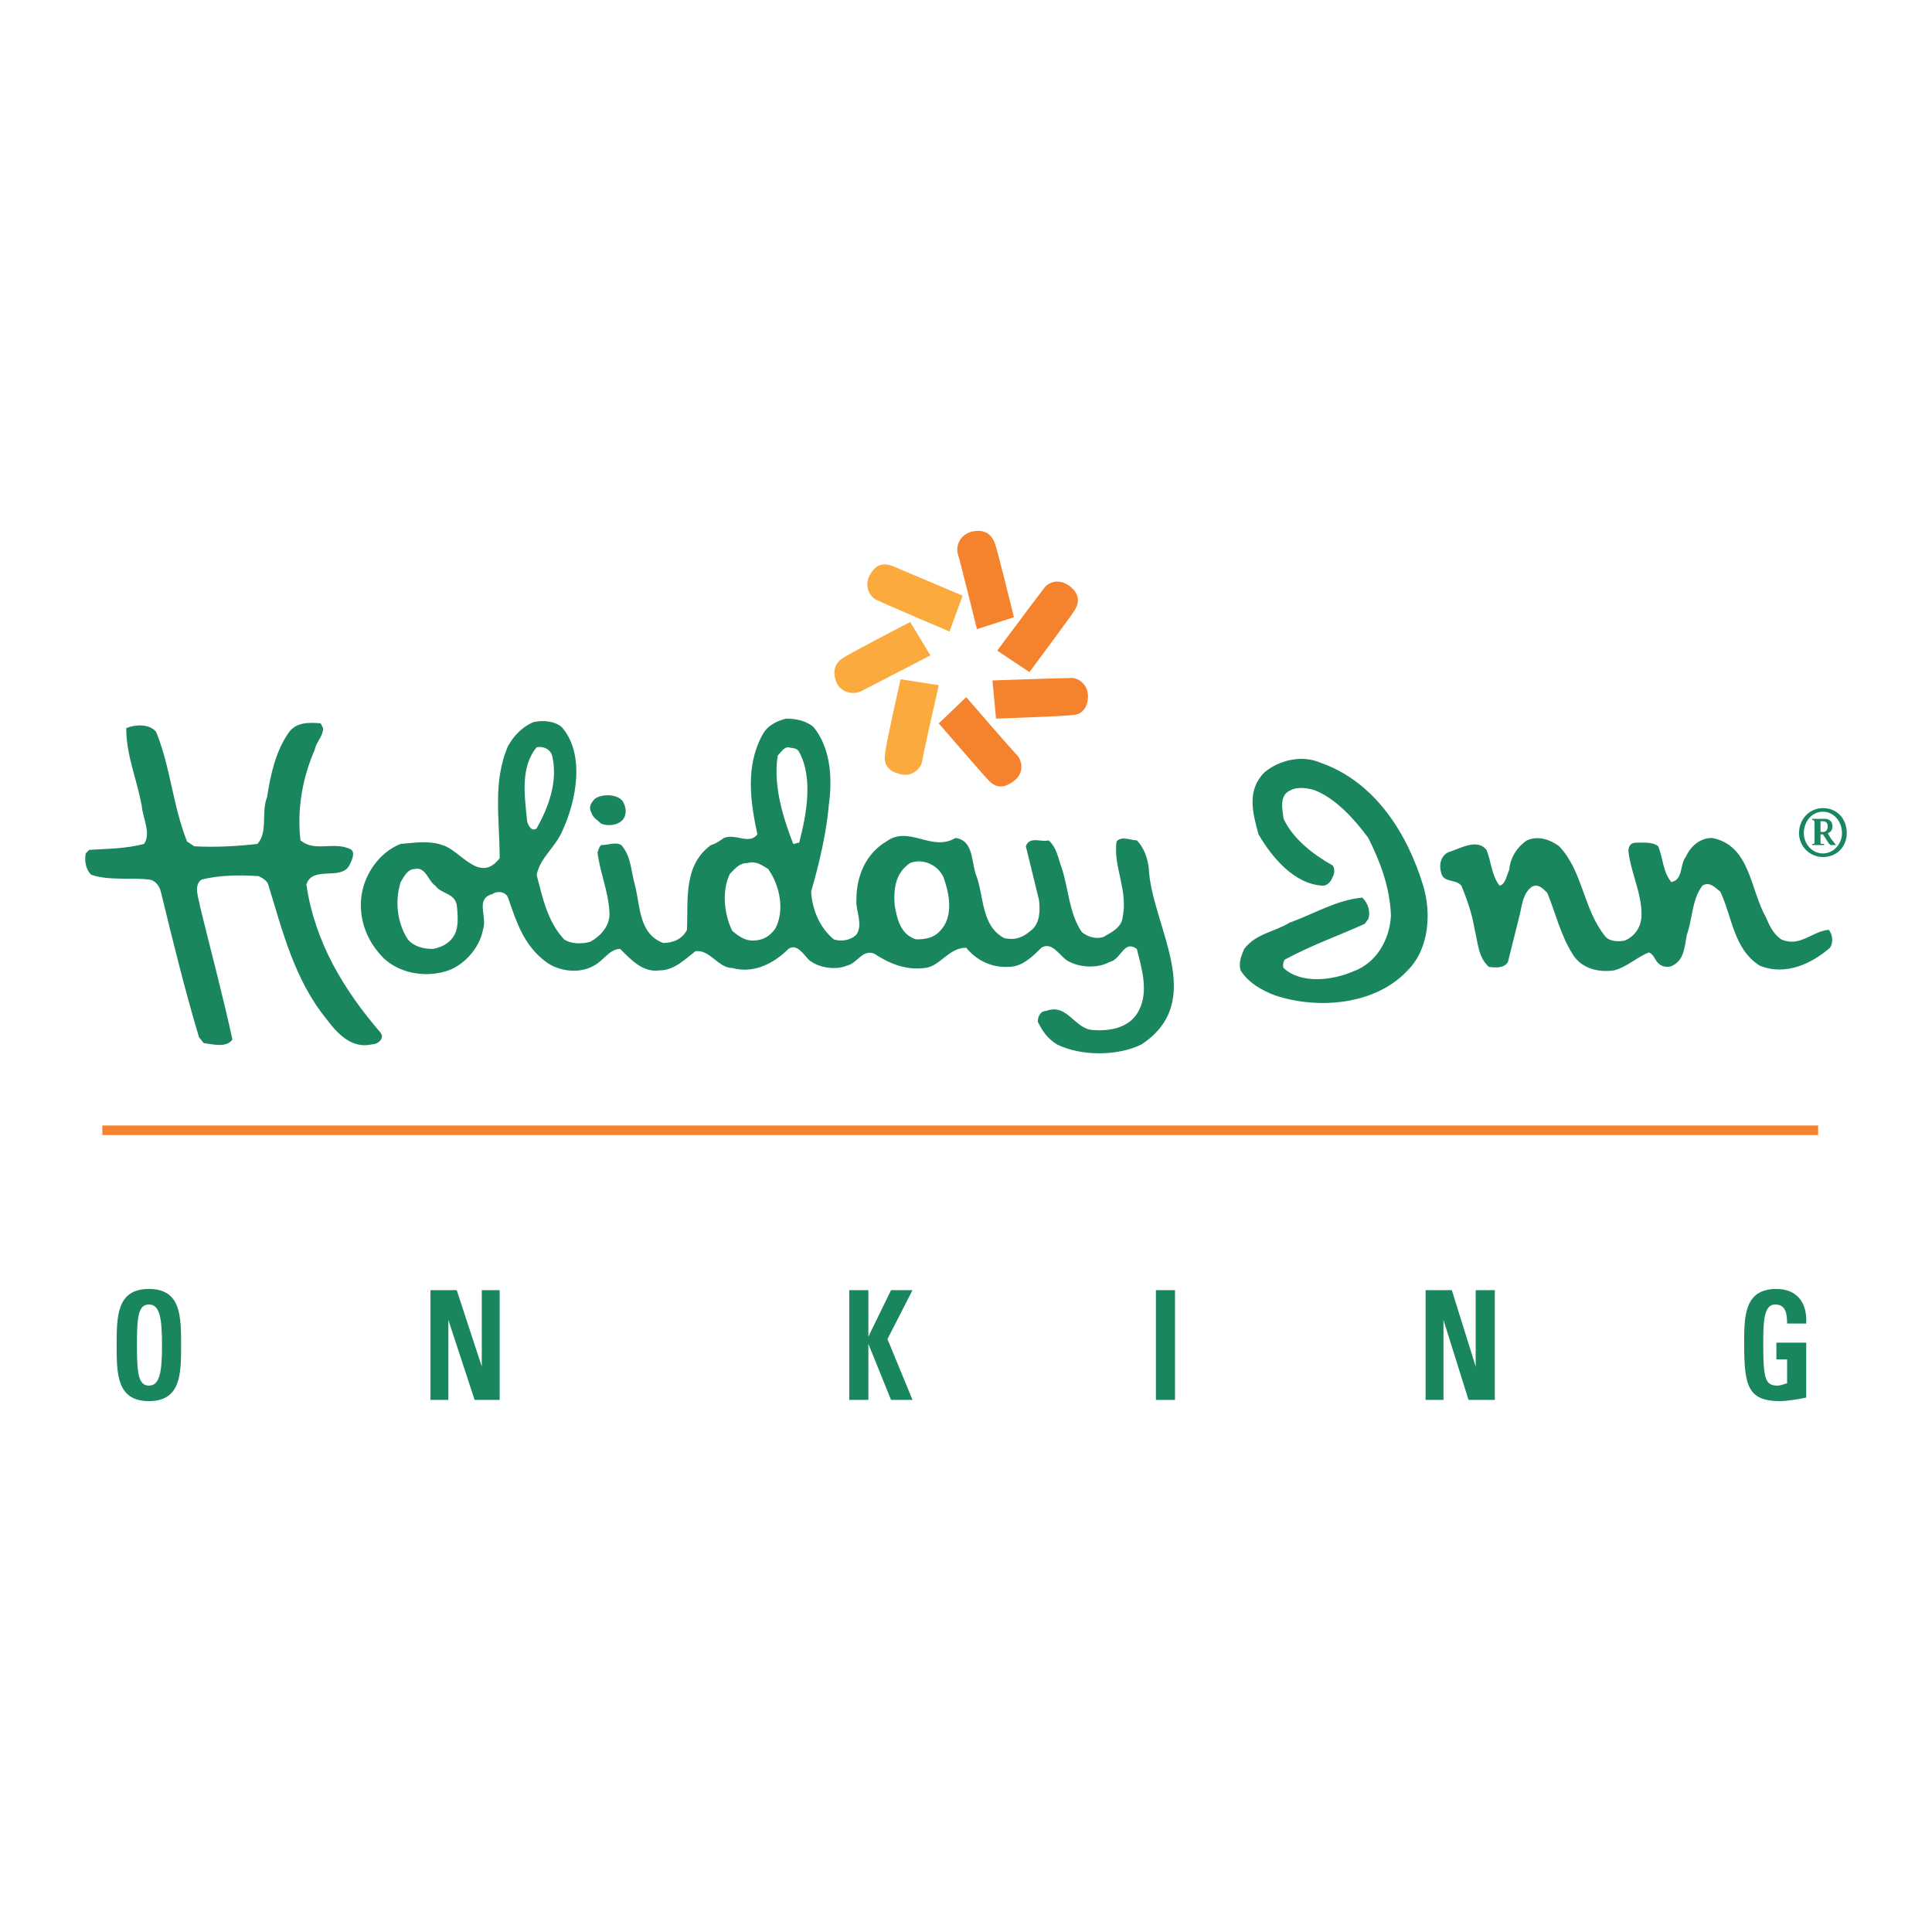 <?xml version="1.0" encoding="utf-8"?>
<!-- Generator: Adobe Illustrator 13.0.0, SVG Export Plug-In . SVG Version: 6.00 Build 14948)  -->
<!DOCTYPE svg PUBLIC "-//W3C//DTD SVG 1.0//EN" "http://www.w3.org/TR/2001/REC-SVG-20010904/DTD/svg10.dtd">
<svg version="1.0" id="Layer_1" xmlns="http://www.w3.org/2000/svg" xmlns:xlink="http://www.w3.org/1999/xlink" x="0px" y="0px"
	 width="192.756px" height="192.756px" viewBox="0 0 192.756 192.756" enable-background="new 0 0 192.756 192.756"
	 xml:space="preserve">
<g>
	<polygon fill-rule="evenodd" clip-rule="evenodd" fill="#FFFFFF" points="0,0 192.756,0 192.756,192.756 0,192.756 0,0 	"/>
	<path fill-rule="evenodd" clip-rule="evenodd" fill="#1A865E" d="M32.235,72.65c0,0.833-0.714,1.428-0.833,2.143
		c-1.19,2.738-1.786,5.833-1.428,9.047c1.428,1.19,3.214,0.119,4.88,0.833c0.714,0.238,0.238,1.191,0,1.667
		c-0.833,1.547-3.69,0-4.286,1.905c0.833,5.714,3.69,10.476,7.381,14.761c0.476,0.596-0.238,1.189-0.833,1.189
		c-2.024,0.477-3.453-1.07-4.524-2.5c-3.214-3.928-4.405-8.808-5.833-13.451c-0.119-0.357-0.476-0.596-0.952-0.833
		c-1.786-0.119-3.929-0.119-5.714,0.357c-0.833,0.595-0.238,1.905-0.119,2.738c1.072,4.405,2.262,8.808,3.214,13.214
		c-0.595,0.832-1.905,0.475-2.857,0.355l-0.477-0.594c-1.428-4.762-2.619-9.643-3.809-14.524c-0.119-0.476-0.476-1.071-1.071-1.19
		c-1.786-0.238-4.047,0.119-5.833-0.476c-0.596-0.476-0.714-1.428-0.596-2.143l0.357-0.357c1.905-0.119,3.69-0.119,5.476-0.595
		c0.714-1.072-0.119-2.5-0.238-3.81c-0.476-2.619-1.547-5-1.547-7.738c0.833-0.357,2.262-0.476,2.976,0.357
		c1.428,3.452,1.667,7.381,3.095,10.952l0.714,0.476c2.024,0.119,4.286,0,6.31-0.238c1.071-1.191,0.357-3.214,0.952-4.643
		c0.357-2.262,0.833-4.523,2.143-6.428c0.714-1.071,2.023-1.071,3.214-0.952L32.235,72.65L32.235,72.65z"/>
	<path fill-rule="evenodd" clip-rule="evenodd" fill="#1A865E" d="M141.992,88.363c0.833,2.738,0.595,6.31-1.548,8.452
		c-3.214,3.452-8.928,3.929-13.214,2.499c-1.31-0.475-2.738-1.309-3.452-2.499c-0.238-0.833,0.119-1.547,0.357-2.143
		c1.19-1.548,2.976-1.667,4.523-2.619c2.381-0.833,4.643-2.262,7.262-2.5c0.595,0.595,0.833,1.428,0.595,2.143l-0.356,0.476
		c-2.619,1.19-5.357,2.143-7.977,3.571c-0.118,0.119-0.237,0.595-0.118,0.833c1.785,1.667,4.999,1.19,6.904,0.357
		c2.381-0.833,3.69-3.214,3.809-5.595c-0.118-2.857-1.071-5.356-2.262-7.737c-1.31-1.786-3.214-3.929-5.356-4.762
		c-0.715-0.238-1.786-0.357-2.381,0c-1.19,0.476-0.833,1.904-0.714,2.857c0.952,2.023,2.976,3.571,4.88,4.643
		c0.238,0.238,0.238,0.833,0,1.19c-0.119,0.357-0.476,0.833-0.952,0.833c-2.856-0.119-5.119-2.857-6.428-5.119
		c-0.596-2.143-1.19-4.404,0.595-6.19c1.429-1.19,3.69-1.785,5.595-0.952C137.23,78.007,140.444,83.245,141.992,88.363
		L141.992,88.363z"/>
	<path fill-rule="evenodd" clip-rule="evenodd" fill="#1A865E" d="M176.157,91.458c0.357,0.833,0.714,1.667,1.548,2.262
		c1.904,0.833,3.095-0.833,4.762-0.952c0.356,0.476,0.476,1.19,0.119,1.786c-1.786,1.547-4.405,2.856-7.024,1.786
		c-2.618-1.667-2.737-4.881-3.928-7.381c-0.477-0.357-1.071-1.071-1.786-0.595c-1.071,1.429-0.952,3.214-1.547,4.881
		c-0.238,1.19-0.238,2.5-1.429,3.095c-0.477,0.238-1.071,0.119-1.429-0.238c-0.357-0.357-0.477-0.952-0.952-1.071
		c-1.19,0.476-2.143,1.429-3.452,1.786c-1.667,0.238-3.333-0.238-4.167-1.667c-1.19-1.905-1.666-4.047-2.5-6.071
		c-0.476-0.476-0.952-0.952-1.547-0.595c-0.834,0.595-0.953,1.667-1.19,2.738l-1.19,4.761c-0.357,0.596-1.19,0.596-1.905,0.477
		c-1.071-0.953-1.071-2.381-1.429-3.81c-0.237-1.428-0.714-2.857-1.31-4.286c-0.595-0.714-1.785-0.238-2.023-1.309
		c-0.238-0.833,0-1.667,0.715-2.024c1.19-0.357,2.856-1.428,3.809-0.238c0.477,1.072,0.477,2.5,1.31,3.571
		c0.596-0.119,0.715-1.071,0.953-1.547c0.119-1.19,0.714-2.262,1.785-2.976c1.071-0.476,2.262-0.119,3.214,0.595
		c2.381,2.5,2.381,6.309,4.643,9.047c0.477,0.476,1.31,0.476,1.905,0.357c1.071-0.476,1.666-1.428,1.666-2.619
		c0-2.143-1.071-4.167-1.31-6.31c0-0.476,0.238-0.833,0.715-0.833c0.714,0,1.666-0.119,2.262,0.357
		c0.477,1.19,0.477,2.619,1.31,3.571c1.19-0.238,0.833-1.786,1.429-2.5c0.476-1.071,1.428-1.904,2.618-1.904
		C174.609,84.316,174.609,88.721,176.157,91.458L176.157,91.458z"/>
	<path fill-rule="evenodd" clip-rule="evenodd" fill="#1A865E" d="M81.161,72.531c1.667,2.024,1.905,5,1.548,7.619
		c-0.238,2.857-0.953,5.952-1.786,8.809c0.119,1.786,0.833,3.572,2.262,4.762c0.714,0.238,1.667,0.119,2.262-0.476
		c0.714-1.071-0.119-2.381,0-3.571c0-2.262,0.952-4.523,2.976-5.714c2.262-1.667,4.523,1.071,6.904-0.357
		c1.905,0.238,1.548,2.619,2.143,3.928c0.715,2.143,0.477,4.881,2.738,6.071c1.19,0.238,1.904-0.119,2.738-0.833
		c0.833-0.714,0.833-2.024,0.714-2.976l-1.31-5.357c0.357-1.071,1.667-0.357,2.262-0.595c0.833,0.714,0.952,1.786,1.31,2.738
		c0.715,2.143,0.715,4.523,2.023,6.428c0.596,0.477,1.429,0.714,2.144,0.477c0.833-0.477,1.785-0.952,1.904-1.905
		c0.596-2.738-0.952-5.119-0.595-7.619c0.476-0.595,1.428-0.119,2.023-0.119c0.714,0.714,1.071,1.786,1.19,2.738
		c0.238,5.714,5.952,13.213-0.715,17.617c-2.381,1.191-6.071,1.191-8.452,0c-0.952-0.594-1.428-1.309-1.904-2.262
		c0-0.475,0.238-1.07,0.834-1.07c2.143-0.834,2.856,1.904,4.761,1.904c1.667,0.119,3.69-0.238,4.524-2.023
		c0.952-1.904,0.237-4.167-0.238-6.071c-1.31-0.953-1.548,1.071-2.738,1.309c-1.071,0.596-2.738,0.596-3.928,0
		c-0.953-0.357-1.667-2.143-2.857-1.428c-0.834,0.833-1.904,1.905-3.214,1.905c-1.667,0.119-3.215-0.595-4.286-1.905
		c-1.786,0-2.619,1.905-4.167,2.024c-1.904,0.238-3.571-0.477-5-1.429c-1.19-0.476-1.667,0.952-2.738,1.19
		c-1.071,0.476-2.857,0.238-3.809-0.595c-0.476-0.476-1.19-1.667-2.024-1.071c-1.428,1.428-3.452,2.5-5.595,1.905
		c-1.429,0-2.262-1.905-3.69-1.667c-1.071,0.833-2.143,1.904-3.571,1.904c-1.667,0.238-2.857-1.071-3.928-2.143
		c-1.072,0-1.667,1.19-2.619,1.667c-1.429,0.833-3.452,0.595-4.762-0.357c-2.262-1.666-2.976-4.047-3.809-6.428
		c-0.238-0.596-1.072-0.714-1.548-0.357c-1.786,0.476-0.476,2.262-0.952,3.571c-0.357,1.905-2.024,3.69-3.81,4.167
		c-2.143,0.595-4.523,0.119-6.071-1.31c-1.667-1.667-2.5-3.809-2.262-6.071c0.238-2.262,1.786-4.524,3.929-5.357
		c1.428-0.119,2.857-0.357,4.166,0.119c1.786,0.476,3.69,3.929,5.714,1.31c0-3.928-0.714-7.619,0.833-11.19
		c0.595-1.071,1.428-1.905,2.5-2.381c0.952-0.238,2.143-0.119,2.857,0.476c2.381,2.738,1.428,7.381,0.119,10.238
		c-0.714,1.786-2.262,2.738-2.619,4.523c0.595,2.262,1.071,4.643,2.738,6.428c0.714,0.477,1.786,0.477,2.619,0.238
		c1.071-0.595,2.023-1.667,1.904-2.976c-0.119-2.143-0.952-3.928-1.19-5.952c0.119-0.238,0.119-0.476,0.357-0.714
		c0.714,0,1.429-0.357,2.024,0c0.952,1.071,0.952,2.5,1.309,3.81c0.595,2.143,0.357,5,2.857,5.952c0.953,0,1.905-0.357,2.381-1.31
		c0.119-3.095-0.357-6.428,2.381-8.452c0.477-0.119,0.953-0.476,1.31-0.714c1.19-0.477,2.5,0.714,3.333-0.357
		c-0.714-3.333-1.19-6.786,0.476-9.88c0.476-0.953,1.428-1.429,2.38-1.667C79.495,71.697,80.447,71.936,81.161,72.531L81.161,72.531
		z M59.376,79.673c-0.357,0.357-0.714,0.833-0.357,1.429c0.119,0.476,0.595,0.714,0.952,1.071c0.595,0.238,1.547,0.238,2.143-0.357
		c0.476-0.595,0.357-1.309,0-1.904C61.519,79.197,60.091,79.197,59.376,79.673L59.376,79.673z M78.661,74.555
		c-0.476,0-0.714,0.476-1.071,0.833c-0.476,3.095,0.595,6.31,1.547,8.81c0.238,0,0.357-0.119,0.596-0.119
		c0.714-2.738,1.428-6.429,0-9.047C79.495,74.555,79.019,74.673,78.661,74.555L78.661,74.555z M53.543,74.555
		c-1.667,2.023-1.19,4.88-0.953,7.38c0.119,0.476,0.477,1.071,0.953,0.714c1.19-2.143,2.143-4.643,1.547-7.262
		C54.853,74.673,54.138,74.436,53.543,74.555L53.543,74.555z M90.804,86.102c-1.429,0.953-1.667,2.5-1.548,4.167
		c0.238,1.429,0.595,2.976,2.143,3.452c0.833,0,1.667-0.119,2.262-0.714c1.547-1.428,1.071-3.809,0.476-5.476
		C93.542,86.221,91.994,85.625,90.804,86.102L90.804,86.102z M74.614,86.102c-0.833,0-1.19,0.477-1.786,1.071
		c-0.833,1.667-0.595,4.048,0.238,5.714c0.595,0.476,1.19,0.952,2.023,0.952c0.953,0,1.667-0.357,2.262-1.19
		c0.952-1.786,0.476-4.286-0.714-5.952C76.042,86.34,75.447,85.864,74.614,86.102L74.614,86.102z M41.401,86.697
		c-0.714,0-1.071,0.714-1.428,1.31c-0.595,1.905-0.357,4.047,0.714,5.714c0.595,0.714,1.547,0.953,2.5,0.953
		c0.714-0.119,1.548-0.476,2.024-1.19c0.595-0.833,0.476-2.143,0.357-3.214c-0.238-1.19-1.547-1.071-2.143-1.905
		C42.71,87.887,42.473,86.459,41.401,86.697L41.401,86.697z"/>
	<polygon fill-rule="evenodd" clip-rule="evenodd" fill="#F5822D" points="10.212,112.291 181.395,112.291 181.395,113.244 
		10.212,113.244 10.212,112.291 	"/>
	<path fill-rule="evenodd" clip-rule="evenodd" fill="#1A865E" d="M11.64,134.195c0-2.857,0-5.596,3.214-5.596
		s3.214,2.738,3.214,5.596s0,5.594-3.214,5.594S11.64,137.053,11.64,134.195L11.64,134.195z M16.164,134.195
		c0-2.738-0.238-4.047-1.31-4.047s-1.19,1.309-1.19,4.047s0.119,4.047,1.19,4.047S16.164,136.934,16.164,134.195L16.164,134.195z"/>
	<polygon fill-rule="evenodd" clip-rule="evenodd" fill="#1A865E" points="42.949,139.67 42.949,128.719 45.567,128.719 
		48.067,136.338 48.067,136.338 48.067,128.719 49.853,128.719 49.853,139.67 47.353,139.67 44.734,131.695 44.734,131.695 
		44.734,139.67 42.949,139.67 	"/>
	<polygon fill-rule="evenodd" clip-rule="evenodd" fill="#1A865E" points="88.899,128.719 91.042,128.719 88.542,133.6 
		91.042,139.67 88.899,139.67 86.637,134.076 86.637,134.076 86.637,139.67 84.732,139.67 84.732,128.719 86.637,128.719 
		86.637,133.361 86.637,133.361 88.899,128.719 	"/>
	<polygon fill-rule="evenodd" clip-rule="evenodd" fill="#1A865E" points="115.326,128.719 117.231,128.719 117.231,139.67 
		115.326,139.67 115.326,128.719 	"/>
	<polygon fill-rule="evenodd" clip-rule="evenodd" fill="#1A865E" points="142.23,139.67 142.23,128.719 144.849,128.719 
		147.229,136.338 147.229,136.338 147.229,128.719 149.135,128.719 149.135,139.67 146.516,139.67 144.016,131.695 144.016,131.695 
		144.016,139.67 142.23,139.67 	"/>
	<path fill-rule="evenodd" clip-rule="evenodd" fill="#1A865E" d="M178.3,132.053c0-0.953-0.119-1.904-1.19-1.904
		c-1.19,0-1.19,1.904-1.19,4.047c0,3.451,0.238,4.047,1.429,4.047c0.238,0,0.595-0.119,0.952-0.238v-2.381h-1.071v-1.666h2.977
		v5.477c-0.477,0.117-1.905,0.355-2.619,0.355c-3.214,0-3.571-1.547-3.571-5.713c0-2.738,0-5.477,3.214-5.477
		c1.904,0,3.095,1.191,2.977,3.453H178.3L178.3,132.053z"/>
	<path fill-rule="evenodd" clip-rule="evenodd" fill="#1A865E" d="M179.49,83.125c0-1.428,1.071-2.5,2.381-2.5
		c1.429,0,2.381,1.072,2.381,2.5c0,1.31-0.952,2.381-2.381,2.381C180.562,85.506,179.49,84.435,179.49,83.125L179.49,83.125z
		 M183.775,83.125c0-1.19-0.833-2.143-1.904-2.143s-1.904,0.952-1.904,2.143c0,1.072,0.833,2.024,1.904,2.024
		S183.775,84.197,183.775,83.125L183.775,83.125z M180.8,81.697h1.31c0.357,0,0.714,0.238,0.714,0.714
		c0,0.357-0.118,0.595-0.476,0.714l0.357,0.595c0.237,0.238,0.356,0.477,0.476,0.595l0,0h-0.476c-0.238,0-0.477-0.595-0.834-1.071
		h-0.238v0.714c0,0.238,0,0.238,0.357,0.238v0.119h-1.19v-0.119c0.238,0,0.238,0,0.238-0.238v-1.786c0-0.238,0-0.357-0.238-0.357
		V81.697L180.8,81.697z M181.633,83.006h0.238c0.357,0,0.477-0.238,0.477-0.595c0-0.357-0.238-0.476-0.477-0.476h-0.238V83.006
		L181.633,83.006z"/>
	<path fill-rule="evenodd" clip-rule="evenodd" fill="#FBAA3D" d="M96.042,59.436l-1.31,3.571c0,0-6.428-2.738-7.143-3.095
		c-0.714-0.238-1.428-1.31-0.833-2.5c0.714-1.31,1.548-1.19,2.262-0.953C89.613,56.698,96.042,59.436,96.042,59.436L96.042,59.436z"
		/>
	<path fill-rule="evenodd" clip-rule="evenodd" fill="#F5822D" d="M101.16,61.579l-3.69,1.19c0,0-1.667-6.786-1.904-7.5
		c-0.238-0.833,0.238-2.023,1.547-2.262c1.428-0.238,1.905,0.595,2.143,1.19S101.16,61.579,101.16,61.579L101.16,61.579z"/>
	<path fill-rule="evenodd" clip-rule="evenodd" fill="#F5822D" d="M102.708,67.055l-3.214-2.143c0,0,4.166-5.595,4.643-6.19
		c0.476-0.714,1.666-1.071,2.737-0.119c0.952,0.833,0.715,1.666,0.357,2.262C106.874,61.46,102.708,67.055,102.708,67.055
		L102.708,67.055z"/>
	<path fill-rule="evenodd" clip-rule="evenodd" fill="#F5822D" d="M99.375,71.697l-0.357-3.809c0,0,6.904-0.238,7.738-0.238
		c0.714-0.119,1.904,0.596,1.785,2.024c-0.119,1.309-0.952,1.667-1.548,1.667C106.279,71.459,99.375,71.697,99.375,71.697
		L99.375,71.697z"/>
	<path fill-rule="evenodd" clip-rule="evenodd" fill="#F5822D" d="M93.661,72.174l2.738-2.619c0,0,4.523,5.238,5.119,5.833
		c0.477,0.595,0.714,1.786-0.477,2.619s-1.904,0.357-2.381-0.119C98.185,77.412,93.661,72.174,93.661,72.174L93.661,72.174z"/>
	<path fill-rule="evenodd" clip-rule="evenodd" fill="#FBAA3D" d="M90.804,62.055l2.023,3.333c0,0-6.19,3.214-6.904,3.571
		c-0.714,0.357-2.024,0.238-2.5-0.952c-0.477-1.31,0.119-2.024,0.714-2.381C84.613,65.27,90.804,62.055,90.804,62.055L90.804,62.055
		z"/>
	<path fill-rule="evenodd" clip-rule="evenodd" fill="#FBAA3D" d="M89.851,67.769l3.81,0.595c0,0-1.548,6.786-1.667,7.619
		c-0.119,0.714-1.071,1.667-2.381,1.19c-1.31-0.357-1.429-1.309-1.31-1.904C88.304,74.555,89.851,67.769,89.851,67.769
		L89.851,67.769z"/>
</g>
</svg>
